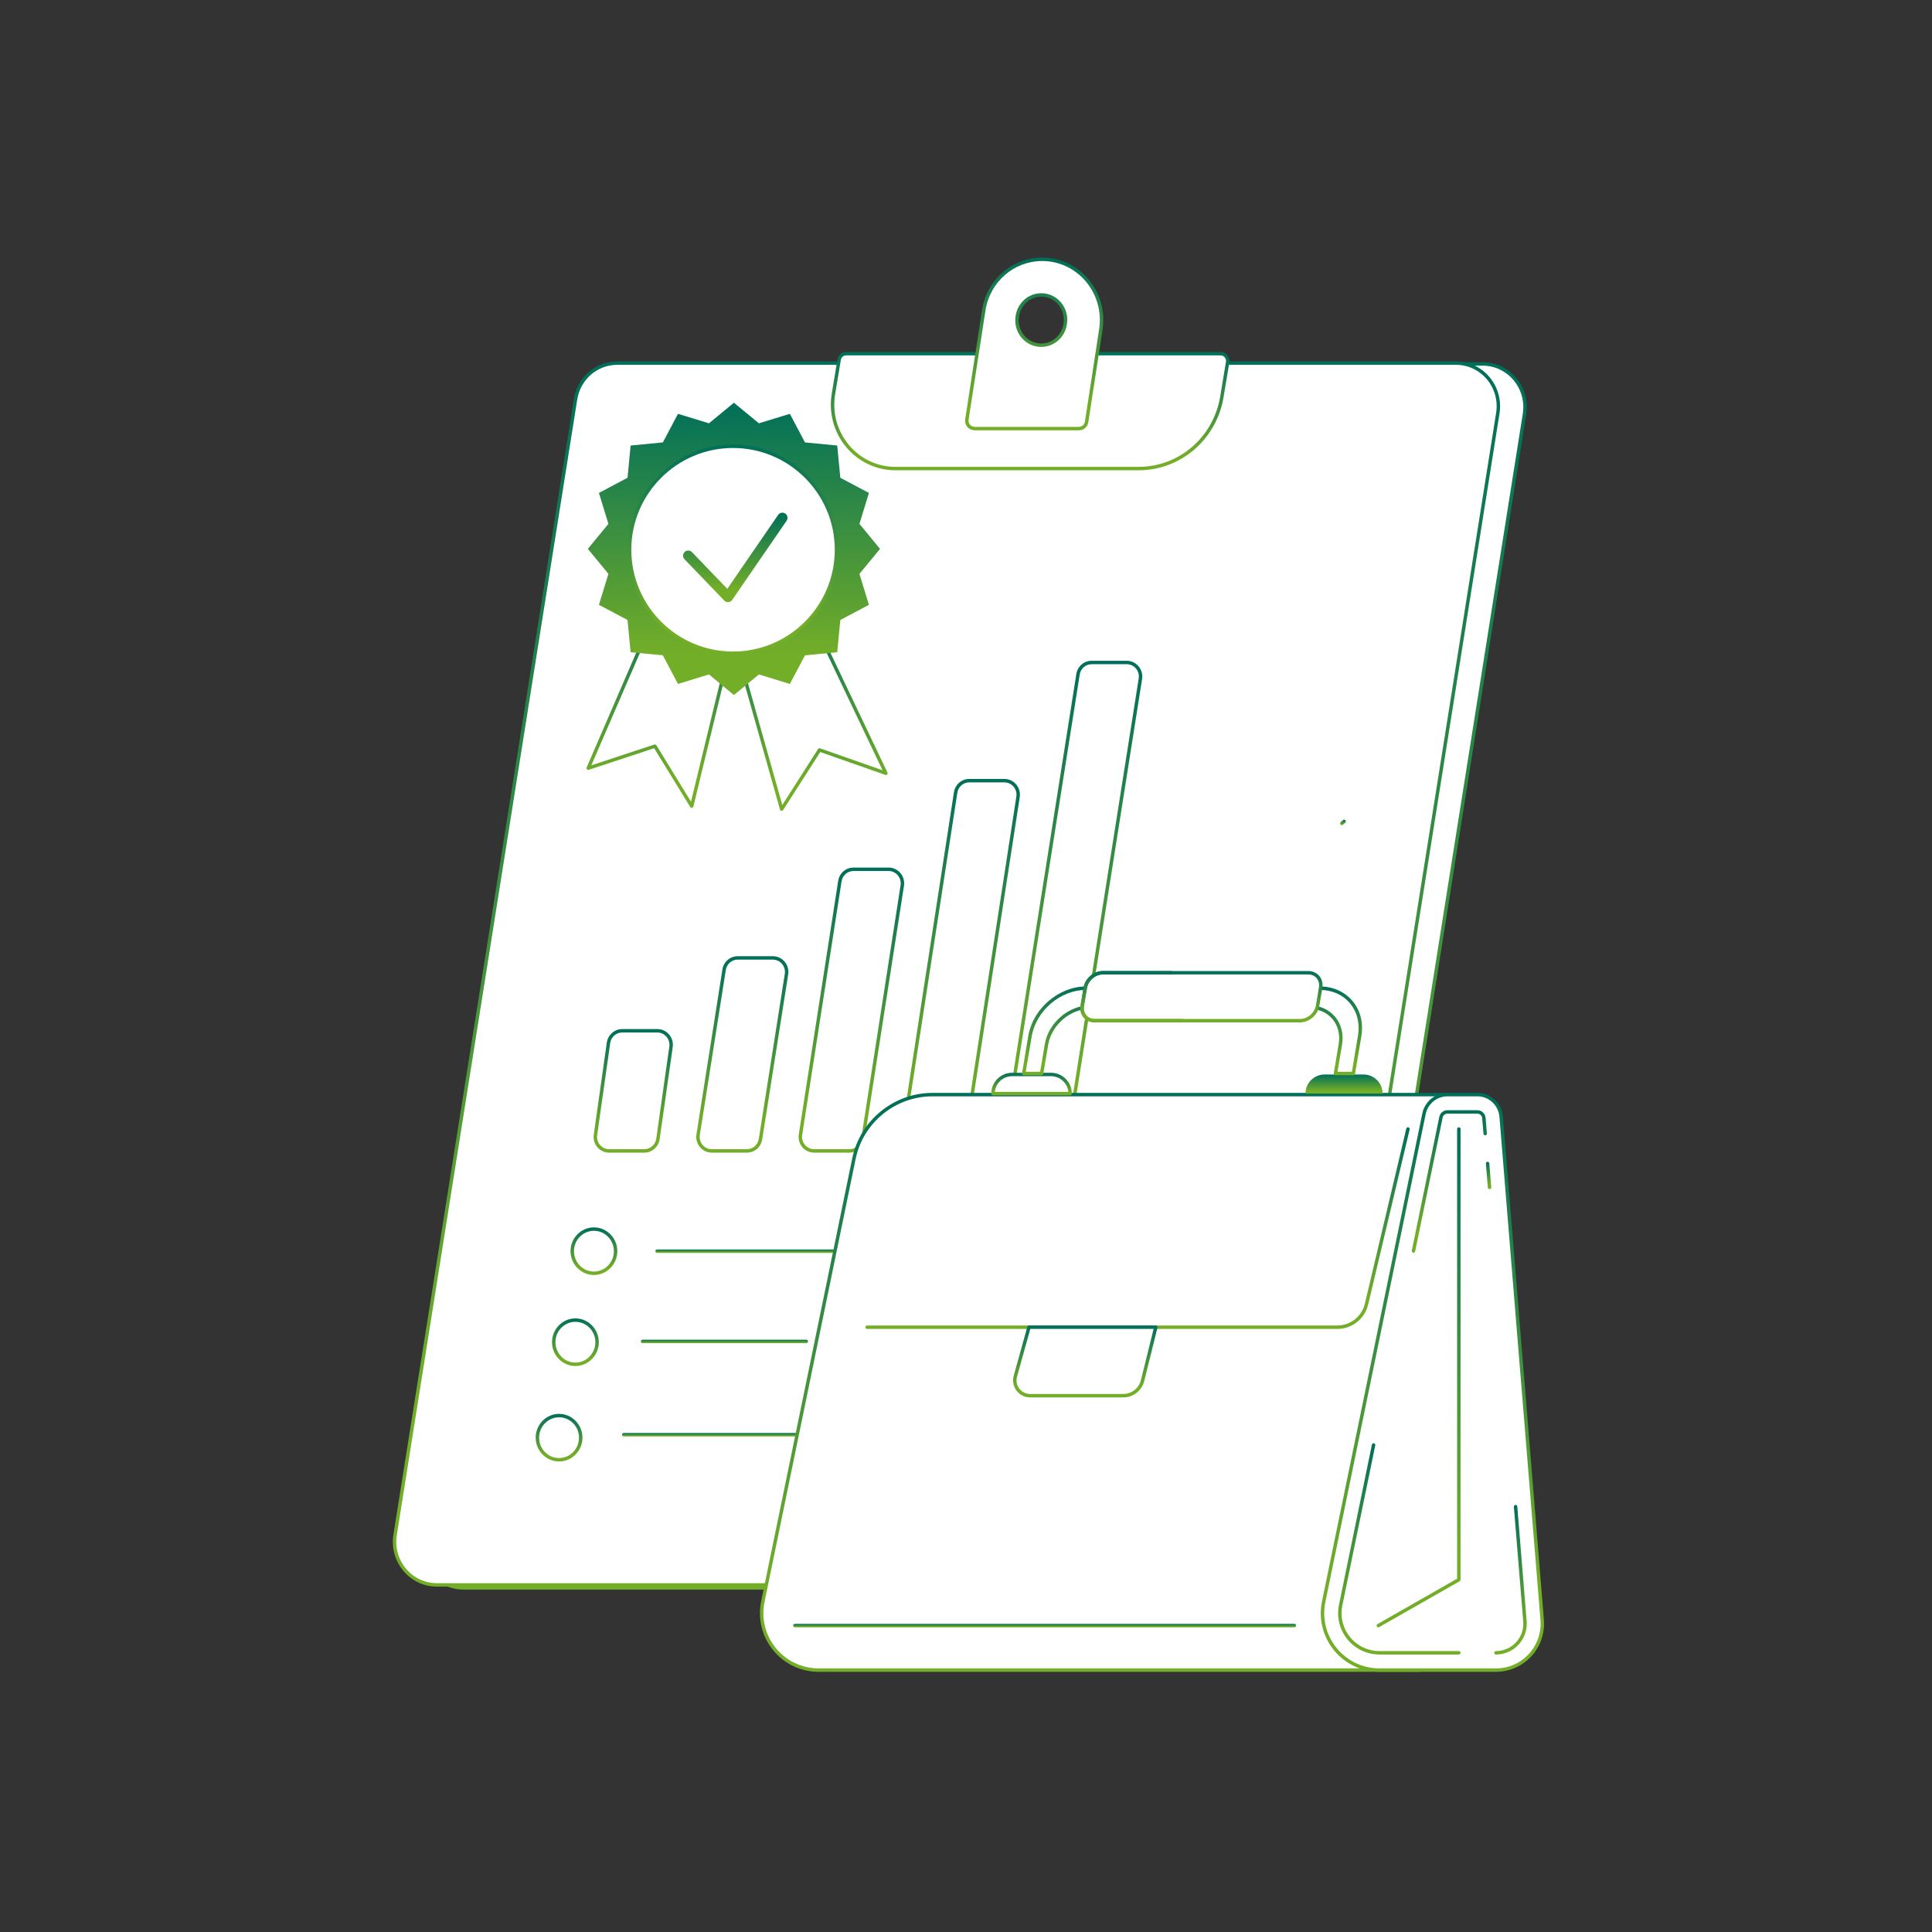 <svg width="300" height="300" viewBox="0 0 300 300" fill="none" xmlns="http://www.w3.org/2000/svg">
<rect x="0" y="0" width="300" height="300" fill="#333333" stroke="none"/>
<g clip-path="url(#clip0_3019_11508)">
<path d="M202.227 246.563H71.971C67.927 246.563 64.844 242.861 65.491 238.78L93.505 62.15C94.02 58.901 96.765 56.515 99.984 56.515H230.24C234.285 56.515 237.368 60.217 236.72 64.297L208.707 240.927C208.192 244.175 205.446 246.563 202.227 246.563Z" fill="white"/>
<path d="M99.985 56.78C96.88 56.78 94.266 59.056 93.769 62.191L65.755 238.822C65.454 240.721 65.991 242.642 67.229 244.092C68.425 245.492 70.153 246.295 71.972 246.295H202.227C205.331 246.295 207.946 244.02 208.443 240.884L236.457 64.254C236.758 62.354 236.221 60.433 234.983 58.983C233.787 57.583 232.059 56.78 230.24 56.78H99.985ZM202.227 246.829H71.972C69.997 246.829 68.121 245.958 66.823 244.439C65.484 242.869 64.903 240.792 65.228 238.738L93.242 62.107C93.78 58.711 96.616 56.248 99.985 56.248H230.24C232.215 56.248 234.092 57.119 235.389 58.638C236.728 60.206 237.309 62.283 236.984 64.338L208.97 240.968C208.432 244.364 205.595 246.829 202.227 246.829Z" fill="url(#paint0_linear_3019_11508)"/>
<path d="M198.088 246.104H67.832C63.787 246.104 60.705 242.409 61.352 238.335L89.365 62.01C89.88 58.768 92.625 56.385 95.845 56.385H226.1C230.145 56.385 233.227 60.081 232.58 64.153L204.568 240.478C204.052 243.722 201.307 246.104 198.088 246.104Z" fill="white"/>
<path d="M95.846 56.651C92.741 56.651 90.126 58.923 89.629 62.053L61.615 238.377C61.315 240.271 61.85 242.186 63.085 243.633C64.281 245.033 66.011 245.837 67.832 245.837H198.088C201.192 245.837 203.807 243.566 204.304 240.436L232.318 64.112C232.618 62.218 232.083 60.303 230.848 58.856C229.651 57.455 227.921 56.651 226.101 56.651H95.846ZM198.088 246.37H67.832C65.855 246.37 63.977 245.499 62.679 243.979C61.343 242.414 60.763 240.341 61.089 238.293L89.102 61.968C89.641 58.578 92.477 56.118 95.846 56.118H226.101C228.078 56.118 229.956 56.99 231.253 58.51C232.59 60.075 233.17 62.147 232.845 64.196L204.831 240.52C204.292 243.91 201.456 246.37 198.088 246.37Z" fill="url(#paint1_linear_3019_11508)"/>
<path d="M176.791 72.76H139.033C132.998 72.76 128.413 67.231 129.418 61.168L130.3 55.853C130.39 55.314 130.849 54.919 131.385 54.919H189.543C190.225 54.919 190.742 55.543 190.628 56.227L189.735 61.613C188.667 68.049 183.196 72.76 176.791 72.76Z" fill="white"/>
<path d="M131.385 55.186C130.977 55.186 130.631 55.485 130.563 55.898L129.681 61.212C129.208 64.065 130.001 66.958 131.857 69.148C133.66 71.274 136.275 72.494 139.032 72.494H176.79C183.088 72.494 188.421 67.899 189.472 61.569L190.365 56.184C190.407 55.931 190.337 55.674 190.173 55.48C190.014 55.293 189.785 55.186 189.543 55.186H131.385ZM176.79 73.026H139.032C136.117 73.026 133.355 71.739 131.451 69.492C129.492 67.182 128.656 64.133 129.155 61.125L130.037 55.81C130.149 55.139 130.715 54.653 131.385 54.653H189.543C189.941 54.653 190.319 54.828 190.579 55.136C190.845 55.449 190.959 55.863 190.891 56.271L189.997 61.656C188.904 68.244 183.349 73.026 176.79 73.026Z" fill="url(#paint2_linear_3019_11508)"/>
<path d="M157.969 49.119L157.987 49.011C158.29 47.158 159.859 45.801 161.696 45.801C164.022 45.801 165.79 47.94 165.404 50.287L165.387 50.394C165.082 52.248 163.514 53.605 161.678 53.605C159.352 53.605 157.584 51.466 157.969 49.119ZM151.372 66.553H167.497C168.108 66.553 168.63 66.148 168.728 65.53L170.937 51.165C171.823 45.447 167.504 40.267 161.845 40.267C157.318 40.267 153.464 43.62 152.754 48.193L150.141 65.125C150.019 65.901 150.604 66.553 151.372 66.553Z" fill="white"/>
<path d="M158.232 49.162C158.058 50.222 158.353 51.295 159.042 52.106C159.705 52.889 160.667 53.336 161.678 53.336C163.391 53.336 164.84 52.081 165.125 50.35L165.141 50.243C165.315 49.182 165.02 48.108 164.331 47.297C163.668 46.516 162.707 46.067 161.696 46.067C159.983 46.067 158.534 47.323 158.25 49.054L158.232 49.162ZM161.678 53.87C160.509 53.87 159.401 53.353 158.635 52.452C157.845 51.521 157.506 50.291 157.706 49.075L157.723 48.967C158.051 46.978 159.721 45.534 161.696 45.534C162.864 45.534 163.973 46.051 164.738 46.951C165.529 47.882 165.867 49.114 165.668 50.329L165.65 50.436C165.324 52.427 163.653 53.87 161.678 53.87ZM161.845 40.532C157.423 40.532 153.71 43.771 153.018 48.233L150.405 65.165C150.36 65.455 150.434 65.732 150.617 65.945C150.801 66.161 151.076 66.284 151.373 66.284H167.497C167.993 66.284 168.39 65.957 168.464 65.488L170.673 51.124C171.091 48.427 170.322 45.702 168.561 43.649C166.865 41.669 164.417 40.532 161.845 40.532ZM167.497 66.818H151.373C150.92 66.818 150.497 66.626 150.211 66.292C149.93 65.963 149.809 65.522 149.879 65.083L152.49 48.151C153.224 43.428 157.159 40 161.845 40C164.573 40 167.168 41.203 168.967 43.301C170.828 45.474 171.643 48.354 171.2 51.205L168.991 65.57C168.875 66.305 168.26 66.818 167.497 66.818Z" fill="url(#paint3_linear_3019_11508)"/>
<path d="M167.658 104.746L156.37 176.232C156.281 176.795 156.441 177.365 156.808 177.794C157.163 178.21 157.678 178.448 158.218 178.448H163.679C164.603 178.448 165.379 177.773 165.527 176.842L176.818 105.355C176.907 104.792 176.747 104.222 176.38 103.793C176.025 103.378 175.511 103.139 174.97 103.139H169.506C168.582 103.139 167.806 103.814 167.658 104.746ZM163.679 178.982H158.218C157.521 178.982 156.859 178.675 156.402 178.141C155.934 177.593 155.73 176.867 155.843 176.149L167.131 104.663C167.32 103.47 168.318 102.605 169.506 102.605H174.97C175.667 102.605 176.328 102.912 176.785 103.446C177.253 103.996 177.457 104.722 177.345 105.438L166.054 176.924C165.865 178.117 164.867 178.982 163.679 178.982Z" fill="url(#paint4_linear_3019_11508)"/>
<path d="M150.503 121.488C149.576 121.488 148.798 122.167 148.654 123.102L140.46 176.239C140.374 176.801 140.535 177.368 140.902 177.797C141.257 178.211 141.77 178.448 142.31 178.448H147.773C148.7 178.448 149.477 177.769 149.621 176.834L157.818 123.697C157.905 123.136 157.744 122.568 157.377 122.14C157.022 121.726 156.508 121.488 155.969 121.488H150.503ZM147.773 178.982H142.31C141.615 178.982 140.954 178.676 140.496 178.145C140.028 177.598 139.823 176.874 139.934 176.158L148.127 123.022C148.312 121.824 149.31 120.954 150.503 120.954H155.969C156.664 120.954 157.325 121.26 157.781 121.793C158.25 122.339 158.456 123.062 158.345 123.779L150.149 176.916C149.964 178.112 148.965 178.982 147.773 178.982Z" fill="url(#paint5_linear_3019_11508)"/>
<path d="M130.679 136.862L124.563 176.237C124.476 176.8 124.637 177.367 125.004 177.796C125.359 178.211 125.873 178.448 126.411 178.448H131.875C132.801 178.448 133.578 177.77 133.723 176.837L139.841 137.461C139.928 136.9 139.767 136.331 139.401 135.902C139.045 135.487 138.533 135.25 137.993 135.25H132.527C131.601 135.25 130.824 135.928 130.679 136.862ZM131.875 178.982H126.411C125.717 178.982 125.055 178.676 124.598 178.144C124.13 177.596 123.925 176.872 124.037 176.155L130.152 136.781C130.338 135.584 131.336 134.717 132.527 134.717H137.993C138.689 134.717 139.349 135.022 139.806 135.556C140.275 136.103 140.479 136.828 140.369 137.544L134.251 176.918C134.065 178.114 133.065 178.982 131.875 178.982Z" fill="url(#paint6_linear_3019_11508)"/>
<path d="M114.55 149.011C113.626 149.011 112.849 149.688 112.702 150.62L108.67 176.233C108.582 176.796 108.742 177.365 109.109 177.794C109.464 178.211 109.978 178.448 110.518 178.448H115.98C116.904 178.448 117.68 177.773 117.828 176.84L121.862 151.228C121.95 150.665 121.79 150.096 121.423 149.666C121.068 149.25 120.554 149.011 120.014 149.011H114.55ZM115.98 178.982H110.518C109.822 178.982 109.16 178.675 108.703 178.141C108.234 177.593 108.03 176.867 108.143 176.15L112.175 150.538C112.363 149.345 113.362 148.478 114.55 148.478H120.014C120.71 148.478 121.372 148.784 121.829 149.32C122.298 149.868 122.502 150.594 122.389 151.31L118.355 176.923C118.166 178.116 117.168 178.982 115.98 178.982Z" fill="url(#paint7_linear_3019_11508)"/>
<path d="M94.753 161.965L92.727 176.262C92.647 176.821 92.812 177.383 93.179 177.805C93.534 178.214 94.044 178.448 94.579 178.448H100.051C100.975 178.448 101.771 177.745 101.904 176.81L103.932 162.514C104.011 161.956 103.846 161.393 103.479 160.97C103.125 160.561 102.614 160.327 102.08 160.327H96.605C95.682 160.327 94.885 161.032 94.753 161.965ZM100.051 178.982H94.579C93.889 178.982 93.232 178.681 92.776 178.156C92.308 177.617 92.098 176.899 92.199 176.188L94.225 161.891C94.395 160.696 95.418 159.793 96.605 159.793H102.08C102.769 159.793 103.427 160.096 103.883 160.621C104.351 161.16 104.561 161.876 104.46 162.589L102.432 176.886C102.261 178.081 101.239 178.982 100.051 178.982Z" fill="url(#paint8_linear_3019_11508)"/>
<path d="M92.224 191.119C90.516 191.119 89.125 192.539 89.125 194.283C89.125 196.026 90.516 197.446 92.224 197.446C93.933 197.446 95.323 196.026 95.323 194.283C95.323 192.539 93.933 191.119 92.224 191.119ZM92.224 197.979C90.221 197.979 88.592 196.32 88.592 194.283C88.592 192.245 90.221 190.587 92.224 190.587C94.227 190.587 95.857 192.245 95.857 194.283C95.857 196.32 94.227 197.979 92.224 197.979Z" fill="url(#paint9_linear_3019_11508)"/>
<path d="M89.349 205.254C87.641 205.254 86.25 206.672 86.25 208.417C86.25 210.161 87.641 211.58 89.349 211.58C91.058 211.58 92.448 210.161 92.448 208.417C92.448 206.672 91.058 205.254 89.349 205.254ZM89.349 212.113C87.346 212.113 85.717 210.455 85.717 208.417C85.717 206.378 87.346 204.721 89.349 204.721C91.352 204.721 92.982 206.378 92.982 208.417C92.982 210.455 91.352 212.113 89.349 212.113Z" fill="url(#paint10_linear_3019_11508)"/>
<path d="M86.811 220.078C85.102 220.078 83.712 221.498 83.712 223.241C83.712 224.986 85.102 226.405 86.811 226.405C88.52 226.405 89.91 224.986 89.91 223.241C89.91 221.498 88.52 220.078 86.811 220.078ZM86.811 226.938C84.808 226.938 83.179 225.28 83.179 223.241C83.179 221.204 84.808 219.545 86.811 219.545C88.814 219.545 90.443 221.204 90.443 223.241C90.443 225.28 88.814 226.938 86.811 226.938Z" fill="url(#paint11_linear_3019_11508)"/>
<path d="M138.067 194.549H102.036C101.888 194.549 101.77 194.43 101.77 194.282C101.77 194.135 101.888 194.016 102.036 194.016H138.067C138.214 194.016 138.334 194.135 138.334 194.282C138.334 194.43 138.214 194.549 138.067 194.549Z" fill="url(#paint12_linear_3019_11508)"/>
<path d="M135.811 208.568H132.061C131.915 208.568 131.795 208.45 131.795 208.302C131.795 208.154 131.915 208.036 132.061 208.036H135.811C135.959 208.036 136.078 208.154 136.078 208.302C136.078 208.45 135.959 208.568 135.811 208.568Z" fill="white"/>
<path d="M125.21 208.568H99.78C99.633 208.568 99.514 208.45 99.514 208.302C99.514 208.154 99.633 208.036 99.78 208.036H125.21C125.358 208.036 125.477 208.154 125.477 208.302C125.477 208.45 125.358 208.568 125.21 208.568Z" fill="url(#paint13_linear_3019_11508)"/>
<path d="M132.88 223.048H96.849C96.701 223.048 96.582 222.929 96.582 222.781C96.582 222.634 96.701 222.515 96.849 222.515H132.88C133.027 222.515 133.147 222.634 133.147 222.781C133.147 222.929 133.027 223.048 132.88 223.048Z" fill="url(#paint14_linear_3019_11508)"/>
<path d="M94.703 129.548C94.703 129.548 100.091 129.467 102.906 128.246C105.723 127.024 105.678 129.143 104.881 129.889C104.236 130.493 100.345 132.663 96.858 132.915L94.703 129.548Z" fill="white"/>
<path d="M86.844 127.528L89.516 122.251L91.995 123.691C92.132 123.771 92.248 123.881 92.334 124.015L92.49 124.255C92.686 124.558 93.03 124.732 93.386 124.711C93.579 124.699 93.772 124.744 93.942 124.843L112.377 135.538C112.529 135.626 112.668 135.734 112.793 135.859L116.601 139.687L111.52 138.801C111.244 138.753 110.974 138.669 110.717 138.55L91.433 129.647C91.268 129.572 91.127 129.452 91.024 129.302L90.998 129.265C90.801 128.977 90.469 128.81 90.125 128.829L89.951 128.839C89.792 128.847 89.632 128.816 89.486 128.749L86.844 127.528Z" fill="white"/>
<path d="M86.287 125.788C86.244 125.788 86.2 125.777 86.159 125.754L83.094 124.073C82.965 124.002 82.917 123.84 82.988 123.711C83.059 123.582 83.221 123.534 83.35 123.605L86.416 125.286C86.545 125.357 86.592 125.52 86.522 125.649C86.473 125.738 86.382 125.788 86.287 125.788Z" fill="white"/>
<path d="M84.986 131.657C84.986 131.657 89.753 132.333 92.969 129.85C95.704 127.737 101.243 133.785 101.719 134.553C102.393 135.64 100.909 137.348 99.196 136.381C99.196 136.381 98.742 139.076 95.044 139.528C91.345 139.979 89.768 137.558 88.775 137.195C87.783 136.834 84.94 136.814 84.94 136.814L84.986 131.657Z" fill="white"/>
<path d="M220.355 259.334H127.11C121.513 259.334 117.325 254.194 118.453 248.709L132.599 179.911C133.789 174.124 138.879 169.972 144.783 169.972H224.765L220.355 259.334Z" fill="white"/>
<path d="M144.784 170.238C139.033 170.238 134.019 174.329 132.861 179.963L118.714 248.762C118.193 251.299 118.831 253.904 120.468 255.911C122.103 257.916 124.524 259.067 127.11 259.067H220.101L224.485 170.238H144.784ZM220.355 259.6H127.11C124.363 259.6 121.791 258.378 120.054 256.248C118.317 254.117 117.637 251.348 118.192 248.654L132.339 179.856C133.548 173.975 138.781 169.705 144.784 169.705H224.765C224.838 169.705 224.908 169.735 224.958 169.788C225.009 169.841 225.035 169.912 225.031 169.985L220.621 259.346C220.614 259.488 220.497 259.6 220.355 259.6Z" fill="url(#paint15_linear_3019_11508)"/>
<path d="M232.294 259.334H214.198C208.601 259.334 204.413 254.194 205.541 248.709L221.122 172.932C221.477 171.21 222.993 169.972 224.751 169.972H229.404C231.334 169.972 232.939 171.454 233.097 173.378L239.47 251.545C239.812 255.74 236.501 259.334 232.294 259.334Z" fill="white"/>
<path d="M224.75 170.238C223.127 170.238 221.711 171.394 221.383 172.985L205.802 248.762C205.28 251.299 205.92 253.904 207.556 255.911C209.19 257.916 211.612 259.067 214.198 259.067H232.294C234.252 259.067 236.063 258.272 237.39 256.832C238.7 255.412 239.362 253.492 239.204 251.566L232.83 173.399C232.686 171.626 231.181 170.238 229.404 170.238H224.75ZM232.294 259.6H214.198C211.451 259.6 208.879 258.378 207.143 256.248C205.404 254.117 204.726 251.348 205.279 248.654L220.861 172.878C221.239 171.04 222.875 169.705 224.75 169.705H229.404C231.456 169.705 233.195 171.308 233.362 173.354L239.736 251.522C239.905 253.596 239.194 255.664 237.782 257.194C236.374 258.722 234.372 259.6 232.294 259.6Z" fill="url(#paint16_linear_3019_11508)"/>
<path d="M226.527 256.911H214.198C212.261 256.911 210.449 256.05 209.225 254.547C208.001 253.046 207.522 251.096 207.914 249.198L213.028 224.323C213.058 224.178 213.198 224.085 213.342 224.115C213.488 224.144 213.58 224.286 213.55 224.43L208.436 249.304C208.078 251.046 208.516 252.834 209.638 254.211C210.761 255.588 212.423 256.377 214.198 256.377H226.527C226.674 256.377 226.793 256.497 226.793 256.645C226.793 256.791 226.674 256.911 226.527 256.911Z" fill="url(#paint17_linear_3019_11508)"/>
<path d="M232.294 256.911C232.146 256.911 232.027 256.791 232.027 256.645C232.027 256.497 232.146 256.377 232.294 256.377C233.494 256.377 234.601 255.891 235.415 255.009C236.229 254.126 236.622 252.981 236.525 251.785L235.072 233.971C235.06 233.824 235.169 233.696 235.317 233.684C235.461 233.671 235.591 233.781 235.603 233.928L237.057 251.742C237.166 253.088 236.723 254.377 235.807 255.37C234.892 256.364 233.644 256.911 232.294 256.911Z" fill="url(#paint18_linear_3019_11508)"/>
<path d="M231.295 184.642C231.158 184.642 231.041 184.536 231.03 184.397L230.727 180.684C230.715 180.538 230.825 180.409 230.971 180.397C231.119 180.384 231.247 180.494 231.258 180.641L231.561 184.354C231.573 184.5 231.464 184.628 231.317 184.64C231.309 184.642 231.302 184.642 231.295 184.642Z" fill="url(#paint19_linear_3019_11508)"/>
<path d="M219.483 194.521C219.465 194.521 219.447 194.519 219.429 194.516C219.285 194.486 219.192 194.345 219.221 194.2L223.494 173.42C223.617 172.826 224.145 172.395 224.751 172.395H229.404C230.067 172.395 230.628 172.913 230.682 173.575L230.881 176.006C230.893 176.152 230.783 176.282 230.637 176.293C230.491 176.306 230.362 176.195 230.35 176.049L230.151 173.618C230.119 173.231 229.792 172.929 229.404 172.929H224.751C224.397 172.929 224.088 173.181 224.016 173.528L219.744 194.308C219.718 194.434 219.606 194.521 219.483 194.521Z" fill="url(#paint20_linear_3019_11508)"/>
<path d="M207.65 206.354H134.642C134.495 206.354 134.376 206.234 134.376 206.087C134.376 205.94 134.495 205.82 134.642 205.82H207.65C209.7 205.82 211.462 204.426 211.934 202.431L218.37 175.251C218.404 175.108 218.546 175.019 218.69 175.053C218.833 175.086 218.922 175.23 218.888 175.374L212.453 202.554C211.924 204.791 209.948 206.354 207.65 206.354Z" fill="url(#paint21_linear_3019_11508)"/>
<path d="M179.472 206.087L177.427 214.34C177.097 215.736 175.851 216.722 174.417 216.722H159.957C158.382 216.722 157.242 215.22 157.663 213.702L159.781 206.087H179.472Z" fill="white"/>
<path d="M159.984 206.354L157.92 213.774C157.742 214.416 157.871 215.09 158.274 215.621C158.678 216.152 159.291 216.455 159.957 216.455H174.417C175.733 216.455 176.865 215.56 177.168 214.278L179.132 206.354H159.984ZM174.417 216.989H159.957C159.123 216.989 158.355 216.608 157.85 215.944C157.344 215.279 157.184 214.436 157.407 213.632L159.525 206.015C159.557 205.9 159.662 205.82 159.782 205.82H179.472C179.555 205.82 179.632 205.858 179.682 205.923C179.733 205.986 179.751 206.072 179.732 206.151L177.687 214.404C177.327 215.925 175.982 216.989 174.417 216.989Z" fill="url(#paint22_linear_3019_11508)"/>
<path d="M200.988 252.688H123.429C123.281 252.688 123.161 252.569 123.161 252.421C123.161 252.274 123.281 252.155 123.429 252.155H200.988C201.136 252.155 201.255 252.274 201.255 252.421C201.255 252.569 201.136 252.688 200.988 252.688Z" fill="url(#paint23_linear_3019_11508)"/>
<path d="M163.207 166.85H157.153C155.517 166.85 154.191 168.177 154.191 169.812H166.169C166.169 168.177 164.843 166.85 163.207 166.85Z" fill="white"/>
<path d="M154.472 169.546H165.89C165.755 168.184 164.603 167.116 163.208 167.116H157.154C155.758 167.116 154.606 168.184 154.472 169.546ZM166.169 170.079H154.192C154.045 170.079 153.926 169.96 153.926 169.813C153.926 168.032 155.374 166.583 157.154 166.583H163.208C164.987 166.583 166.436 168.032 166.436 169.813C166.436 169.96 166.317 170.079 166.169 170.079Z" fill="url(#paint24_linear_3019_11508)"/>
<path d="M211.729 166.85H205.674C204.039 166.85 202.713 168.177 202.713 169.812H214.69C214.69 168.177 213.364 166.85 211.729 166.85Z" fill="url(#paint25_linear_3019_11508)"/>
<path d="M210.148 166.69L211.124 160.893C211.816 156.782 209.045 153.448 204.935 153.448H168.632C164.522 153.448 160.629 156.782 159.938 160.893L158.962 166.69H161.74L162.5 162.178C163.038 158.978 166.067 156.385 169.266 156.385H203.313C206.511 156.385 208.668 158.978 208.13 162.178L207.37 166.69H210.148Z" fill="white"/>
<path d="M207.686 166.423H209.924L210.861 160.848C211.186 158.917 210.736 157.111 209.595 155.762C208.477 154.441 206.823 153.714 204.935 153.714H168.632C164.652 153.714 160.87 156.954 160.2 160.937L159.278 166.423H161.514L162.237 162.133C162.795 158.815 165.948 156.116 169.266 156.116H203.313C204.923 156.116 206.34 156.743 207.302 157.879C208.281 159.037 208.668 160.579 208.392 162.222L207.686 166.423ZM210.148 166.956H207.37C207.292 166.956 207.218 166.921 207.166 166.862C207.116 166.802 207.094 166.723 207.107 166.645L207.867 162.133C208.116 160.649 207.771 159.259 206.894 158.224C206.035 157.208 204.765 156.65 203.313 156.65H169.266C166.197 156.65 163.28 159.15 162.762 162.222L162.004 166.734C161.981 166.862 161.871 166.956 161.74 166.956H158.962C158.884 166.956 158.81 166.921 158.758 166.862C158.708 166.802 158.686 166.723 158.699 166.645L159.675 160.848C160.386 156.62 164.404 153.181 168.632 153.181H204.935C206.982 153.181 208.782 153.976 210.001 155.418C211.246 156.889 211.738 158.849 211.388 160.937L210.412 166.734C210.39 166.862 210.279 166.956 210.148 166.956Z" fill="url(#paint26_linear_3019_11508)"/>
<path d="M203.133 151.048H171.243C169.958 151.048 168.74 152.089 168.524 153.376L168.055 156.162C167.839 157.447 168.705 158.49 169.99 158.49H201.88C203.165 158.49 204.382 157.447 204.599 156.162L205.067 153.376C205.285 152.089 204.418 151.048 203.133 151.048Z" fill="white"/>
<path d="M171.242 151.314C170.083 151.314 168.981 152.259 168.786 153.42L168.317 156.207C168.224 156.756 168.351 157.268 168.672 157.648C168.986 158.02 169.454 158.224 169.989 158.224H201.879C203.039 158.224 204.14 157.28 204.335 156.118L204.804 153.332C204.896 152.782 204.77 152.27 204.449 151.889C204.135 151.518 203.667 151.314 203.132 151.314H171.242ZM201.879 158.757H169.989C169.295 158.757 168.683 158.486 168.265 157.992C167.84 157.491 167.672 156.825 167.791 156.118L168.26 153.332C168.497 151.925 169.835 150.78 171.242 150.78H203.132C203.827 150.78 204.439 151.053 204.857 151.545C205.28 152.048 205.449 152.712 205.331 153.419L204.861 156.207C204.625 157.613 203.287 158.757 201.879 158.757Z" fill="url(#paint27_linear_3019_11508)"/>
<path d="M183.595 158.757H169.989C169.295 158.757 168.683 158.486 168.265 157.992C167.84 157.491 167.672 156.825 167.791 156.118L168.26 153.332C168.497 151.925 169.835 150.78 171.242 150.78H181.878C182.025 150.78 182.145 150.9 182.145 151.048C182.145 151.194 182.025 151.314 181.878 151.314H171.242C170.083 151.314 168.981 152.259 168.786 153.42L168.317 156.207C168.224 156.756 168.351 157.268 168.672 157.648C168.986 158.02 169.454 158.224 169.989 158.224H183.595C183.743 158.224 183.861 158.343 183.861 158.49C183.861 158.638 183.743 158.757 183.595 158.757Z" fill="url(#paint28_linear_3019_11508)"/>
<path d="M214.028 252.688C213.935 252.688 213.845 252.64 213.796 252.553C213.723 252.425 213.767 252.263 213.896 252.19L226.26 245.141V175.312C226.26 175.165 226.38 175.045 226.527 175.045C226.674 175.045 226.793 175.165 226.793 175.312V245.295C226.793 245.391 226.743 245.48 226.659 245.527L214.16 252.653C214.118 252.677 214.072 252.688 214.028 252.688Z" fill="url(#paint29_linear_3019_11508)"/>
<path d="M185.581 212.724L190.817 221.892L193.653 217.963L189.072 209.013L185.581 212.724Z" fill="white"/>
<path d="M180.886 146.014C181.501 146.96 182.824 147.728 183.84 147.728C184.857 147.728 185.182 146.96 184.566 146.014C183.952 145.068 182.629 144.3 181.613 144.3C180.597 144.3 180.271 145.068 180.886 146.014Z" fill="white"/>
<path d="M208.358 128.134C208.286 128.134 208.213 128.104 208.16 128.046C208.062 127.936 208.07 127.768 208.181 127.669L208.541 127.344C208.649 127.246 208.818 127.254 208.916 127.365C209.015 127.474 209.006 127.642 208.897 127.74L208.537 128.065C208.487 128.111 208.422 128.134 208.358 128.134Z" fill="url(#paint30_linear_3019_11508)"/>
<path d="M103.052 92.164L91.342 119.28L101.696 115.863L107.408 125.171L114.434 96.204L103.052 92.164Z" fill="white"/>
<path d="M101.695 115.596C101.785 115.596 101.872 115.643 101.922 115.724L107.299 124.485L114.117 96.375L103.197 92.499L91.821 118.841L101.611 115.61C101.638 115.601 101.666 115.596 101.695 115.596ZM107.407 125.438C107.316 125.438 107.229 125.39 107.18 125.31L101.577 116.182L91.424 119.534C91.325 119.566 91.215 119.537 91.144 119.46C91.073 119.382 91.054 119.271 91.096 119.175L102.806 92.058C102.862 91.93 103.008 91.866 103.141 91.913L114.523 95.952C114.651 95.998 114.724 96.133 114.692 96.267L107.666 125.234C107.641 125.338 107.556 125.417 107.449 125.434C107.434 125.436 107.421 125.438 107.407 125.438Z" fill="url(#paint31_linear_3019_11508)"/>
<path d="M113.365 97.21L121.378 125.641L127.256 116.455L137.557 120.07L124.744 93.161L113.365 97.21Z" fill="white"/>
<path d="M113.69 97.378L121.473 124.996L127.031 116.311C127.098 116.206 127.228 116.162 127.344 116.203L137.042 119.607L124.607 93.493L113.69 97.378ZM121.378 125.907C121.365 125.907 121.352 125.906 121.338 125.904C121.235 125.889 121.15 125.814 121.121 125.713L113.109 97.282C113.07 97.148 113.144 97.006 113.276 96.96L124.655 92.91C124.784 92.864 124.926 92.923 124.985 93.046L137.799 119.956C137.846 120.054 137.829 120.169 137.757 120.249C137.685 120.33 137.572 120.358 137.47 120.322L127.367 116.776L121.602 125.784C121.553 125.862 121.468 125.907 121.378 125.907Z" fill="url(#paint32_linear_3019_11508)"/>
<path d="M136.649 85.23L133.452 89.11L134.927 93.917L130.484 96.273L130.004 101.278L125 101.759L122.647 106.203L117.842 104.727L113.964 107.926L110.086 104.727L105.28 106.203L102.926 101.758L97.922 101.278L97.442 96.271L93 93.917L94.475 89.11L91.278 85.23L94.475 81.349L93 76.542L97.443 74.188L97.923 69.181L102.926 68.701L105.28 64.257L110.086 65.733L113.964 62.535L117.842 65.733L122.647 64.257L125 68.701L130.004 69.181L130.484 74.188L134.927 76.542L133.452 81.349L136.649 85.23Z" fill="url(#paint33_linear_3019_11508)"/>
<path d="M129.889 85.367C129.889 94.243 122.697 101.438 113.826 101.438C104.954 101.438 97.763 94.243 97.763 85.367C97.763 76.492 104.954 69.298 113.826 69.298C122.697 69.298 129.889 76.492 129.889 85.367Z" fill="white"/>
<path d="M113.826 69.564C105.115 69.564 98.029 76.654 98.029 85.367C98.029 94.082 105.115 101.171 113.826 101.171C122.536 101.171 129.623 94.082 129.623 85.367C129.623 76.654 122.536 69.564 113.826 69.564ZM113.826 101.705C104.821 101.705 97.496 94.376 97.496 85.367C97.496 76.36 104.821 69.03 113.826 69.03C122.831 69.03 130.156 76.36 130.156 85.367C130.156 94.376 122.831 101.705 113.826 101.705Z" fill="url(#paint34_linear_3019_11508)"/>
<path d="M113.037 93.497C112.821 93.497 112.612 93.409 112.461 93.252L106.292 86.842C105.986 86.523 105.995 86.016 106.313 85.71C106.631 85.404 107.138 85.414 107.445 85.732L112.934 91.436L120.826 79.956C121.077 79.591 121.575 79.5 121.939 79.75C122.302 80.001 122.395 80.499 122.145 80.862L113.697 93.15C113.56 93.348 113.343 93.474 113.103 93.495C113.081 93.496 113.06 93.497 113.037 93.497Z" fill="url(#paint35_linear_3019_11508)"/>
</g>
<defs>
<linearGradient id="paint0_linear_3019_11508" x1="151.106" y1="220.826" x2="151.106" y2="56.248" gradientUnits="userSpaceOnUse">
<stop stop-color="#73AE28"/>
<stop offset="1" stop-color="#006F59"/>
</linearGradient>
<linearGradient id="paint1_linear_3019_11508" x1="146.967" y1="220.412" x2="146.967" y2="56.118" gradientUnits="userSpaceOnUse">
<stop stop-color="#73AE28"/>
<stop offset="1" stop-color="#006F59"/>
</linearGradient>
<linearGradient id="paint2_linear_3019_11508" x1="159.962" y1="70.519" x2="159.962" y2="54.653" gradientUnits="userSpaceOnUse">
<stop stop-color="#73AE28"/>
<stop offset="1" stop-color="#006F59"/>
</linearGradient>
<linearGradient id="paint3_linear_3019_11508" x1="160.589" y1="63.159" x2="160.589" y2="40" gradientUnits="userSpaceOnUse">
<stop stop-color="#73AE28"/>
<stop offset="1" stop-color="#006F59"/>
</linearGradient>
<linearGradient id="paint4_linear_3019_11508" x1="166.594" y1="168.561" x2="166.594" y2="102.605" gradientUnits="userSpaceOnUse">
<stop stop-color="#73AE28"/>
<stop offset="1" stop-color="#006F59"/>
</linearGradient>
<linearGradient id="paint5_linear_3019_11508" x1="149.139" y1="171.065" x2="149.139" y2="120.954" gradientUnits="userSpaceOnUse">
<stop stop-color="#73AE28"/>
<stop offset="1" stop-color="#006F59"/>
</linearGradient>
<linearGradient id="paint6_linear_3019_11508" x1="132.202" y1="172.943" x2="132.202" y2="134.717" gradientUnits="userSpaceOnUse">
<stop stop-color="#73AE28"/>
<stop offset="1" stop-color="#006F59"/>
</linearGradient>
<linearGradient id="paint7_linear_3019_11508" x1="115.266" y1="174.82" x2="115.266" y2="148.478" gradientUnits="userSpaceOnUse">
<stop stop-color="#73AE28"/>
<stop offset="1" stop-color="#006F59"/>
</linearGradient>
<linearGradient id="paint8_linear_3019_11508" x1="98.329" y1="176.364" x2="98.329" y2="159.793" gradientUnits="userSpaceOnUse">
<stop stop-color="#73AE28"/>
<stop offset="1" stop-color="#006F59"/>
</linearGradient>
<linearGradient id="paint9_linear_3019_11508" x1="92.224" y1="196.97" x2="92.224" y2="190.587" gradientUnits="userSpaceOnUse">
<stop stop-color="#73AE28"/>
<stop offset="1" stop-color="#006F59"/>
</linearGradient>
<linearGradient id="paint10_linear_3019_11508" x1="89.349" y1="211.105" x2="89.349" y2="204.721" gradientUnits="userSpaceOnUse">
<stop stop-color="#73AE28"/>
<stop offset="1" stop-color="#006F59"/>
</linearGradient>
<linearGradient id="paint11_linear_3019_11508" x1="86.811" y1="225.929" x2="86.811" y2="219.546" gradientUnits="userSpaceOnUse">
<stop stop-color="#73AE28"/>
<stop offset="1" stop-color="#006F59"/>
</linearGradient>
<linearGradient id="paint12_linear_3019_11508" x1="120.052" y1="194.476" x2="120.052" y2="194.016" gradientUnits="userSpaceOnUse">
<stop stop-color="#73AE28"/>
<stop offset="1" stop-color="#006F59"/>
</linearGradient>
<linearGradient id="paint13_linear_3019_11508" x1="112.495" y1="208.496" x2="112.495" y2="208.036" gradientUnits="userSpaceOnUse">
<stop stop-color="#73AE28"/>
<stop offset="1" stop-color="#006F59"/>
</linearGradient>
<linearGradient id="paint14_linear_3019_11508" x1="114.864" y1="222.975" x2="114.864" y2="222.515" gradientUnits="userSpaceOnUse">
<stop stop-color="#73AE28"/>
<stop offset="1" stop-color="#006F59"/>
</linearGradient>
<linearGradient id="paint15_linear_3019_11508" x1="171.517" y1="247.334" x2="171.517" y2="169.705" gradientUnits="userSpaceOnUse">
<stop stop-color="#73AE28"/>
<stop offset="1" stop-color="#006F59"/>
</linearGradient>
<linearGradient id="paint16_linear_3019_11508" x1="222.426" y1="247.334" x2="222.426" y2="169.705" gradientUnits="userSpaceOnUse">
<stop stop-color="#73AE28"/>
<stop offset="1" stop-color="#006F59"/>
</linearGradient>
<linearGradient id="paint17_linear_3019_11508" x1="217.287" y1="252.436" x2="217.287" y2="224.109" gradientUnits="userSpaceOnUse">
<stop stop-color="#73AE28"/>
<stop offset="1" stop-color="#006F59"/>
</linearGradient>
<linearGradient id="paint18_linear_3019_11508" x1="234.55" y1="253.742" x2="234.55" y2="233.683" gradientUnits="userSpaceOnUse">
<stop stop-color="#73AE28"/>
<stop offset="1" stop-color="#006F59"/>
</linearGradient>
<linearGradient id="paint19_linear_3019_11508" x1="231.144" y1="184.062" x2="231.144" y2="180.396" gradientUnits="userSpaceOnUse">
<stop stop-color="#73AE28"/>
<stop offset="1" stop-color="#006F59"/>
</linearGradient>
<linearGradient id="paint20_linear_3019_11508" x1="225.049" y1="191.502" x2="225.049" y2="172.395" gradientUnits="userSpaceOnUse">
<stop stop-color="#73AE28"/>
<stop offset="1" stop-color="#006F59"/>
</linearGradient>
<linearGradient id="paint21_linear_3019_11508" x1="176.636" y1="202.082" x2="176.636" y2="175.046" gradientUnits="userSpaceOnUse">
<stop stop-color="#73AE28"/>
<stop offset="1" stop-color="#006F59"/>
</linearGradient>
<linearGradient id="paint22_linear_3019_11508" x1="168.524" y1="215.465" x2="168.524" y2="205.82" gradientUnits="userSpaceOnUse">
<stop stop-color="#73AE28"/>
<stop offset="1" stop-color="#006F59"/>
</linearGradient>
<linearGradient id="paint23_linear_3019_11508" x1="162.208" y1="252.615" x2="162.208" y2="252.155" gradientUnits="userSpaceOnUse">
<stop stop-color="#73AE28"/>
<stop offset="1" stop-color="#006F59"/>
</linearGradient>
<linearGradient id="paint24_linear_3019_11508" x1="160.181" y1="169.602" x2="160.181" y2="166.583" gradientUnits="userSpaceOnUse">
<stop stop-color="#73AE28"/>
<stop offset="1" stop-color="#006F59"/>
</linearGradient>
<linearGradient id="paint25_linear_3019_11508" x1="208.701" y1="169.408" x2="208.701" y2="166.85" gradientUnits="userSpaceOnUse">
<stop stop-color="#73AE28"/>
<stop offset="1" stop-color="#006F59"/>
</linearGradient>
<linearGradient id="paint26_linear_3019_11508" x1="185.096" y1="165.077" x2="185.096" y2="153.181" gradientUnits="userSpaceOnUse">
<stop stop-color="#73AE28"/>
<stop offset="1" stop-color="#006F59"/>
</linearGradient>
<linearGradient id="paint27_linear_3019_11508" x1="186.561" y1="157.669" x2="186.561" y2="150.78" gradientUnits="userSpaceOnUse">
<stop stop-color="#73AE28"/>
<stop offset="1" stop-color="#006F59"/>
</linearGradient>
<linearGradient id="paint28_linear_3019_11508" x1="175.808" y1="157.669" x2="175.808" y2="150.78" gradientUnits="userSpaceOnUse">
<stop stop-color="#73AE28"/>
<stop offset="1" stop-color="#006F59"/>
</linearGradient>
<linearGradient id="paint29_linear_3019_11508" x1="220.277" y1="242.094" x2="220.277" y2="175.045" gradientUnits="userSpaceOnUse">
<stop stop-color="#73AE28"/>
<stop offset="1" stop-color="#006F59"/>
</linearGradient>
<linearGradient id="paint30_linear_3019_11508" x1="208.538" y1="128.017" x2="208.538" y2="127.276" gradientUnits="userSpaceOnUse">
<stop stop-color="#73AE28"/>
<stop offset="1" stop-color="#006F59"/>
</linearGradient>
<linearGradient id="paint31_linear_3019_11508" x1="102.887" y1="120.861" x2="102.887" y2="91.898" gradientUnits="userSpaceOnUse">
<stop stop-color="#73AE28"/>
<stop offset="1" stop-color="#006F59"/>
</linearGradient>
<linearGradient id="paint32_linear_3019_11508" x1="125.462" y1="121.403" x2="125.462" y2="92.894" gradientUnits="userSpaceOnUse">
<stop stop-color="#73AE28"/>
<stop offset="1" stop-color="#006F59"/>
</linearGradient>
<linearGradient id="paint33_linear_3019_11508" x1="113.964" y1="101.733" x2="113.964" y2="62.535" gradientUnits="userSpaceOnUse">
<stop stop-color="#73AE28"/>
<stop offset="1" stop-color="#006F59"/>
</linearGradient>
<linearGradient id="paint34_linear_3019_11508" x1="113.826" y1="97.247" x2="113.826" y2="69.03" gradientUnits="userSpaceOnUse">
<stop stop-color="#73AE28"/>
<stop offset="1" stop-color="#006F59"/>
</linearGradient>
<linearGradient id="paint35_linear_3019_11508" x1="114.177" y1="91.602" x2="114.177" y2="79.609" gradientUnits="userSpaceOnUse">
<stop stop-color="#73AE28"/>
<stop offset="1" stop-color="#006F59"/>
</linearGradient>
<clipPath id="clip0_3019_11508">
<rect width="300" height="300" fill="white"/>
</clipPath>
</defs>
</svg>
